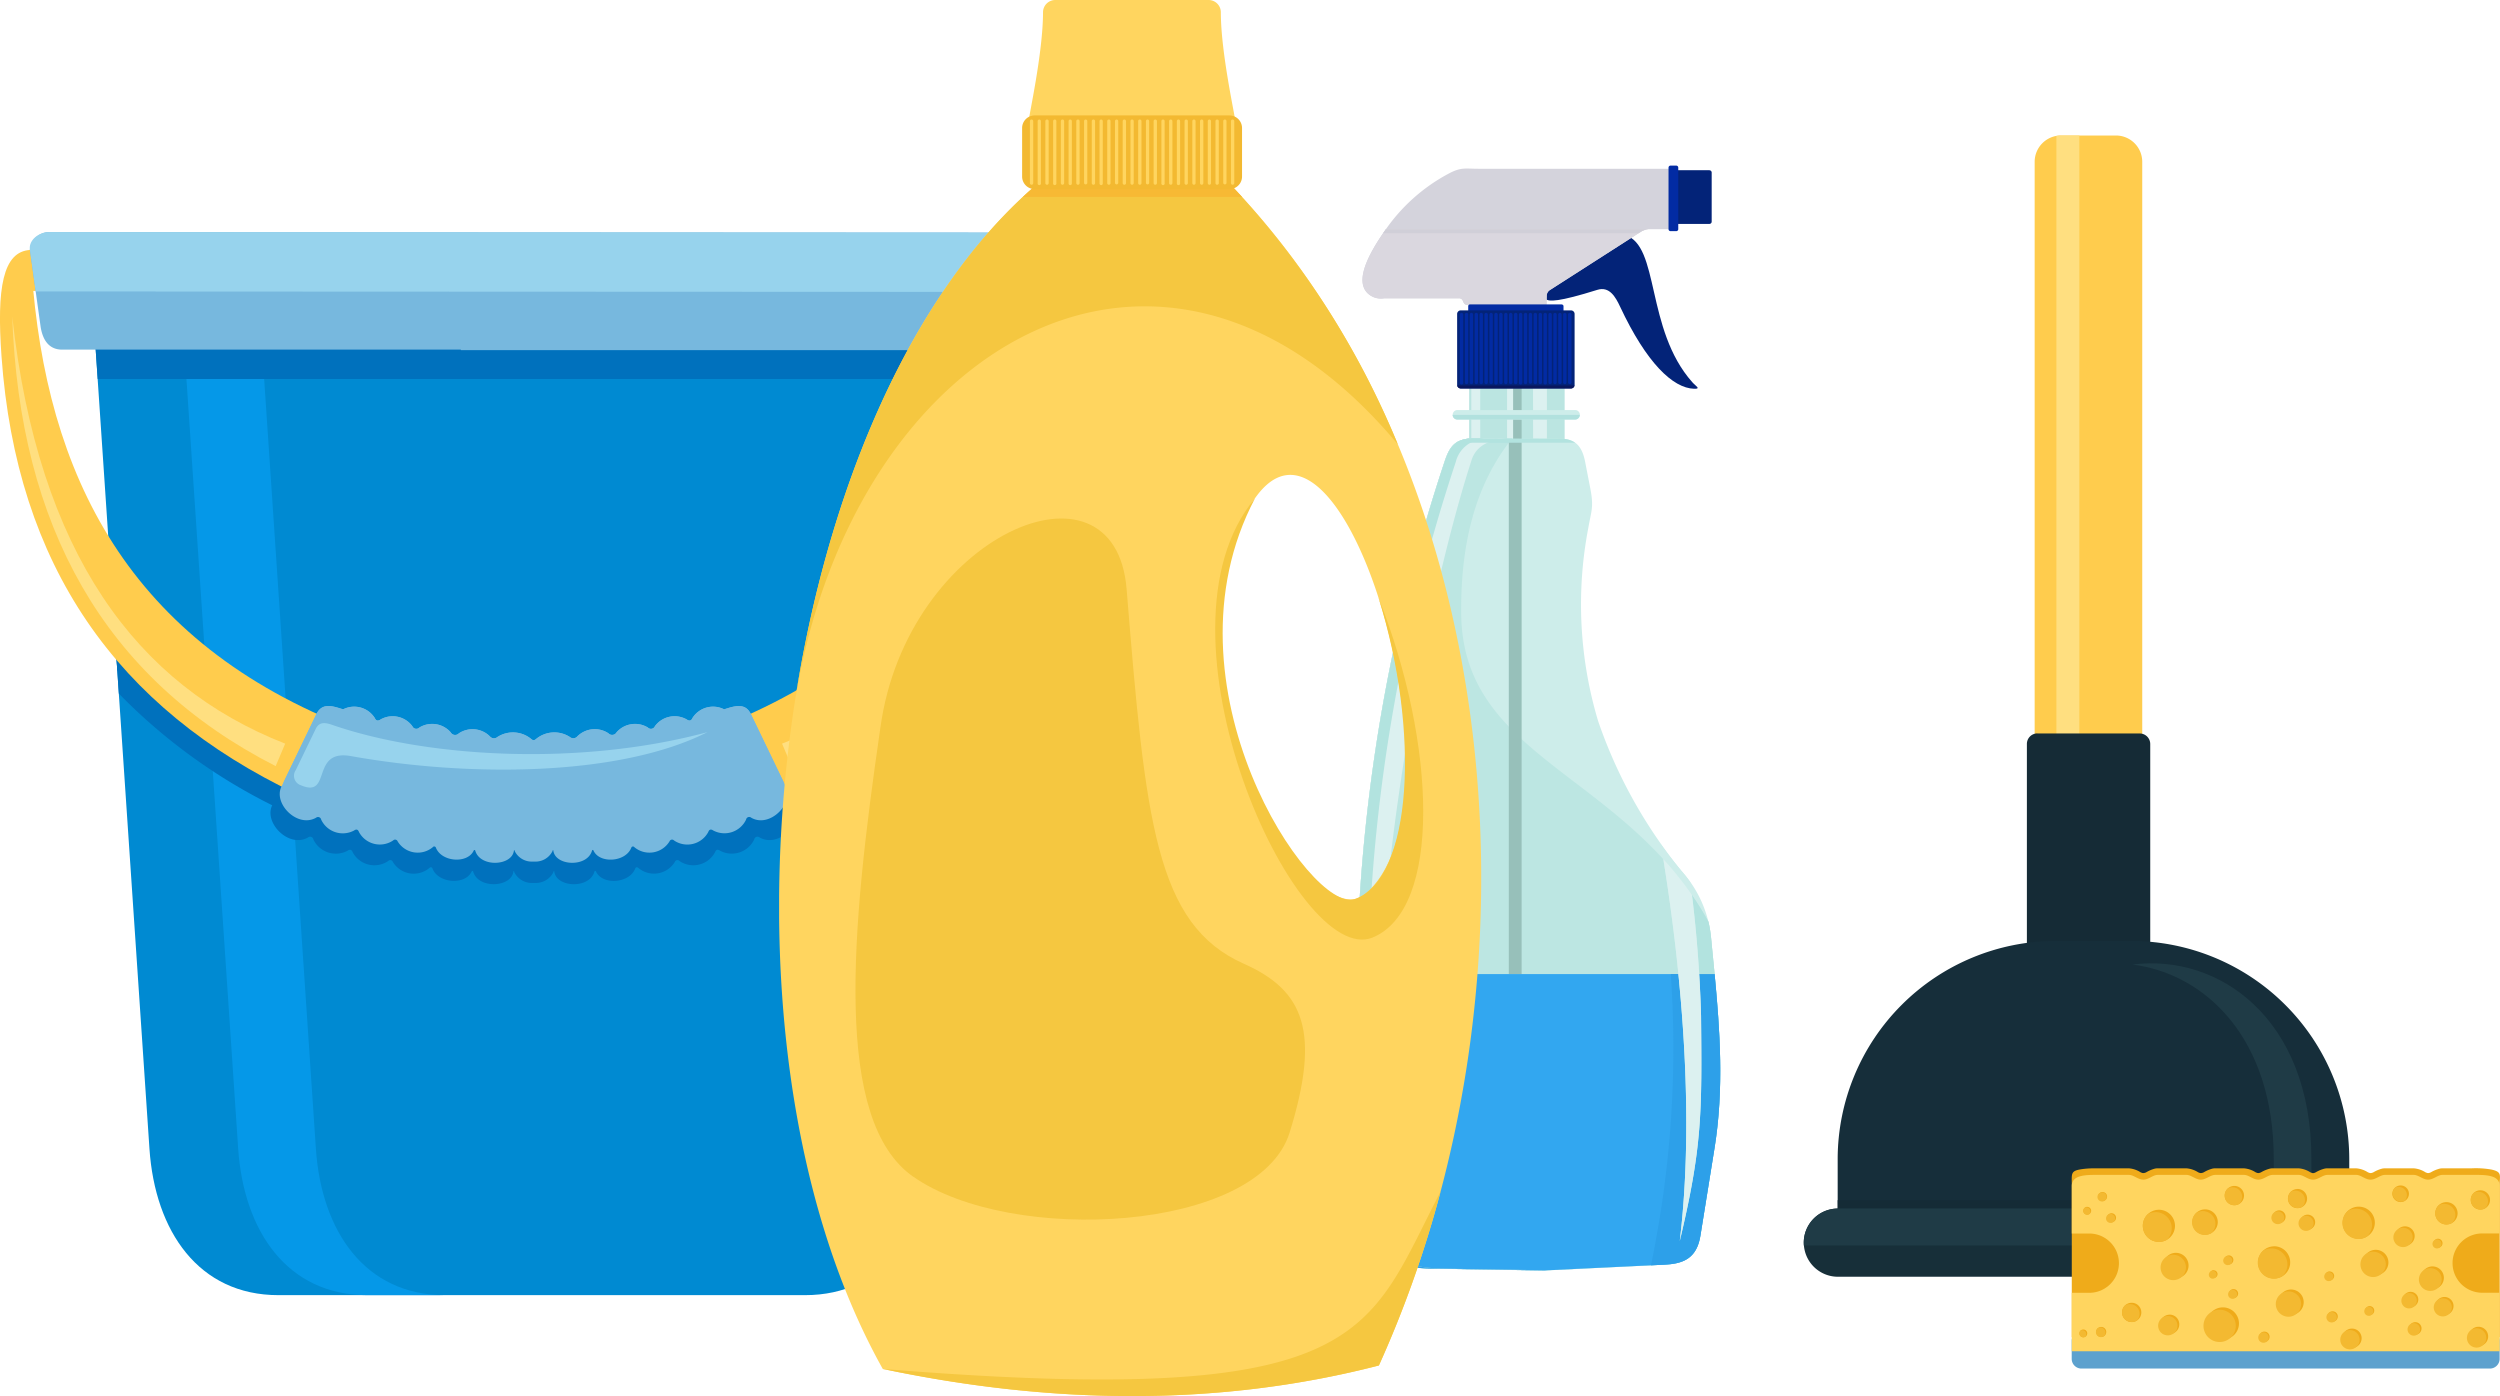 <svg xmlns="http://www.w3.org/2000/svg" width="331.37" height="185.05"><defs><clipPath id="a"><path fill="none" d="M0 0h77.72v151.27H0z" data-name="Rectangle 1297"/></clipPath><clipPath id="b"><path fill="none" d="M0 0h141.47v140.91H0z" data-name="Rectangle 1292"/></clipPath><clipPath id="c"><path fill="none" d="M0 0h48.34v146.45H0z" data-name="Rectangle 4736"/></clipPath><clipPath id="d"><path fill="none" d="M0 0h93.06v185.05H0z" data-name="Rectangle 1284"/></clipPath><clipPath id="e"><path fill="none" d="M0 0h56.77v26.54H0z" data-name="Rectangle 1295"/></clipPath></defs><g data-name="drogerie 2"><g data-name="Group 1102"><g clip-path="url(#a)" data-name="Group 1101" transform="translate(239.09 17.96)"><path fill="#ffcc4d" fill-rule="evenodd" d="M34.08 0h7.3a3.49 3.49 0 0 1 3.48 3.48v82.76a3.49 3.49 0 0 1-3.48 3.48h-7.3a3.49 3.49 0 0 1-3.48-3.48V3.48A3.49 3.49 0 0 1 34.08 0" data-name="Path 6233"/><path fill="#ffdf80" fill-rule="evenodd" d="M34.08 0h2.44v89.72h-2.44a3.43 3.43 0 0 1-.6-.05V.05a3.47 3.47 0 0 1 .6-.05" data-name="Path 6234"/><path fill="#152b36" fill-rule="evenodd" d="M30.96 79.26h13.56a1.4 1.4 0 0 1 1.4 1.39v31.47a1.4 1.4 0 0 1-1.4 1.4H30.96a1.4 1.4 0 0 1-1.39-1.4V80.65a1.4 1.4 0 0 1 1.4-1.4" data-name="Path 6235"/><path fill="#162e3a" fill-rule="evenodd" d="M33.35 106.76h10.08a28.95 28.95 0 0 1 28.87 28.86v12.35H4.49v-12.35a28.95 28.95 0 0 1 28.86-28.86" data-name="Path 6236"/><path fill="#1f3b46" fill-rule="evenodd" d="M67.29 147.97h-5v-12.34c0-15.92-9-24.5-18.71-25.74 11.37-1.47 23.7 7.1 23.7 25.74Z" data-name="Path 6237"/><path fill="#152b36" d="M4.49 141.12h67.8v1.9H4.5z" data-name="Rectangle 1296"/><path fill="#172f39" fill-rule="evenodd" d="M4.52 142.23H73.2a4.52 4.52 0 0 1 0 9.04H4.52a4.52 4.52 0 0 1 0-9.04" data-name="Path 6238"/><path fill="#1f3b46" fill-rule="evenodd" d="M4.52 142.23H73.2a4.53 4.53 0 0 1 4.52 4.52l-.01.37H0l-.01-.37a4.53 4.53 0 0 1 4.52-4.52" data-name="Path 6239"/></g></g><g data-name="Group 5809"><path fill="#ffcc4d" fill-rule="evenodd" d="m134.78 38.5.64-6.24 2.09.85 1.18 5.5Z" data-name="Path 6112"/><path fill="#ffcc4d" fill-rule="evenodd" d="m6.68 38.5-.63-6.24-2.1.85-1.18 5.5Z" data-name="Path 6113"/><g data-name="Group 1093"><g fill-rule="evenodd" clip-path="url(#b)" data-name="Group 1092" transform="translate(0 30.76)"><path fill="#008ad2" d="M131.06 13.64 123.8 121.5c-.74 10.97-6.53 19.41-17.1 19.41H36.91c-10.56 0-16.36-8.44-17.1-19.41L12.55 13.64Z" data-name="Path 6114"/><path fill="#0598e8" d="M58.97 140.91h-10.3c-10.56 0-16.35-8.44-17.1-19.41L24.32 13.64h10.3l7.25 107.86c.74 10.97 6.54 19.41 17.1 19.41" data-name="Path 6115"/><path fill="#0071bd" d="m131.06 13.64-.39 5.84H12.95l-.4-5.84Z" data-name="Path 6116"/><path fill="#0071bd" d="m98.37 66.9 4.88 10.1c10.12-4.8 18.4-10.91 24.79-18.4l1.14-17.06c-6.5 10.58-16.37 19.26-30.8 25.37" data-name="Path 6117"/><path fill="#0071bd" d="M106.2 73.14a64.38 64.38 0 0 0 22.06-17.9l.22-3.2a52.14 52.14 0 0 1-23.6 18.02Z" data-name="Path 6118"/><path fill="#0071bd" d="M43.1 66.9 38.22 77a75.15 75.15 0 0 1-22.47-15.83l-1.08-16.05c6.46 8.96 15.66 16.38 28.43 21.79" data-name="Path 6119"/><path fill="#0071bd" d="M35.27 73.14a65.51 65.51 0 0 1-19.72-15.07l-.21-3.05a52.26 52.26 0 0 0 21.24 15.04Z" data-name="Path 6120"/><path fill="#0071bd" d="m105.42 76-4.82-10c-.63-1.3-1.7-1.27-3.1-.83l-.57.17a3.35 3.35 0 0 0-4.35 1.2c-.18.4-.44.44-.8.2a3.36 3.36 0 0 0-4.36.93.6.6 0 0 1-.97.18 3.38 3.38 0 0 0-4.3.66.7.7 0 0 1-1.11.14 3.39 3.39 0 0 0-4.29.42.72.72 0 0 1-1.02.08 3.93 3.93 0 0 0-4.6.25c-.3.25-.46.25-.76 0a3.93 3.93 0 0 0-4.6-.25.72.72 0 0 1-1.02-.08 3.39 3.39 0 0 0-4.29-.42.7.7 0 0 1-1.1-.14 3.38 3.38 0 0 0-4.3-.66.6.6 0 0 1-.97-.18 3.36 3.36 0 0 0-4.37-.93c-.36.25-.63.2-.8-.2a3.35 3.35 0 0 0-4.35-1.2c-1.35-.4-2.87-1-3.67.65L36.07 76c-1.11 2.31 2.23 5.7 4.76 4.24a.44.44 0 0 1 .71.27 3.3 3.3 0 0 0 4.52 1.5c.32-.23.55-.17.69.2a3.26 3.26 0 0 0 4.7 1.16.37.37 0 0 1 .63.13 3.23 3.23 0 0 0 4.82.8c.14-.15.35-.15.42.05.76 2 4.37 2.24 5.2.4.05-.1.17-.1.2.02.68 2.35 5.1 2.1 5.33-.03.01-.05.07-.06.09 0a1.49 1.49 0 0 0 .07.19 2.6 2.6 0 0 0 2.44 1.34h.22a2.61 2.61 0 0 0 2.44-1.34 1.48 1.48 0 0 0 .07-.2c.02-.04.08-.04.09.01.22 2.14 4.65 2.38 5.32.03.04-.13.16-.12.21-.01.83 1.83 4.44 1.6 5.2-.41.07-.2.28-.2.42-.06a3.23 3.23 0 0 0 4.82-.79.37.37 0 0 1 .63-.13 3.26 3.26 0 0 0 4.7-1.16c.14-.37.37-.43.69-.2a3.3 3.3 0 0 0 4.51-1.5.44.44 0 0 1 .71-.27c2.55 1.45 5.88-1.93 4.77-4.24" data-name="Path 6121"/><path fill="#0071bd" d="m105.11 75.37-4.52-9.38c-.62-1.3-1.69-1.26-3.1-.82l-.57.17a3.35 3.35 0 0 0-4.34 1.2c-.18.4-.45.44-.8.2a3.36 3.36 0 0 0-4.37.93.6.6 0 0 1-.96.18 3.38 3.38 0 0 0-4.3.66.7.7 0 0 1-1.11.14 3.39 3.39 0 0 0-4.29.42.72.72 0 0 1-1.02.08 3.93 3.93 0 0 0-4.6.24c-.3.26-.46.26-.76 0a3.93 3.93 0 0 0-4.6-.24.72.72 0 0 1-1.03-.08 3.39 3.39 0 0 0-4.28-.42.7.7 0 0 1-1.1-.14 3.38 3.38 0 0 0-4.3-.66.6.6 0 0 1-.98-.18 3.36 3.36 0 0 0-4.37-.93c-.35.25-.62.2-.8-.2a3.35 3.35 0 0 0-4.34-1.2c-1.35-.4-2.87-1-3.68.65l-4.52 9.38c.92 1.46 2.85 2.49 4.46 1.57a.44.44 0 0 1 .71.26 3.3 3.3 0 0 0 4.52 1.5c.32-.22.55-.16.69.2a3.26 3.26 0 0 0 4.7 1.17.37.37 0 0 1 .62.13 3.23 3.23 0 0 0 4.83.79.24.24 0 0 1 .42.05c.76 2.01 4.37 2.25 5.2.41.04-.1.17-.1.2.01.68 2.36 5.1 2.12 5.33-.02 0-.06.07-.06.08 0a1.45 1.45 0 0 0 .08.18 2.6 2.6 0 0 0 2.44 1.34h.22a2.6 2.6 0 0 0 2.44-1.34 1.45 1.45 0 0 0 .07-.19c.02-.05.08-.05.08 0 .23 2.15 4.66 2.4 5.33.03.03-.12.16-.12.2 0 .84 1.83 4.44 1.6 5.2-.42a.24.24 0 0 1 .42-.05 3.23 3.23 0 0 0 4.83-.79.37.37 0 0 1 .63-.13 3.26 3.26 0 0 0 4.7-1.17c.14-.36.36-.42.68-.2a3.3 3.3 0 0 0 4.52-1.5.44.44 0 0 1 .71-.26c1.61.92 3.55-.1 4.46-1.57" data-name="Path 6122"/><path fill="#97d3ed" d="M38.78 75.8a1.37 1.37 0 0 1-.75-2.1l2.75-5.68c.48-1 1.3-.88 2.26-.55 12.95 4.5 34 5.76 51.6 1-12.01 6.08-32.6 6.24-49.02 3.3-5.6-1-2.58 5.8-6.84 4.02" data-name="Path 6123"/><path fill="#ffcc4d" d="m97.39 64.78 4.7 9.73c23.98-11.39 37.2-30.32 39.18-58.04.65-9.02-.16-13.92-3.83-14.1-1.34 27.57-11.35 50.25-40.05 62.4" data-name="Path 6124"/><path fill="#ffdf80" d="M104.93 70.79c22.82-11.65 33.93-31.9 34.92-59.6-3.46 31.33-16.43 48.88-36.19 56.62Z" data-name="Path 6125"/><path fill="#ffcc4d" d="m44.08 64.78-4.7 9.73C15.41 63.12 2.18 44.19.2 16.47-.45 7.45.36 2.55 4.03 2.37c1.34 27.57 11.36 50.25 40.05 62.4" data-name="Path 6126"/><path fill="#ffdf80" d="M36.54 70.79C13.72 59.14 2.6 38.89 1.62 11.19 5.08 42.53 18.05 60.07 37.8 67.81Z" data-name="Path 6127"/><path fill="#77b8de" d="m104.18 73.54-4.65-9.65c-.6-1.25-1.63-1.22-3-.8l-.55.17a3.23 3.23 0 0 0-4.19 1.15c-.17.38-.43.43-.77.19a3.24 3.24 0 0 0-4.21.9.57.57 0 0 1-.94.17 3.26 3.26 0 0 0-4.15.64.67.67 0 0 1-1.07.13 3.27 3.27 0 0 0-4.13.41.7.7 0 0 1-.98.08 3.79 3.79 0 0 0-4.44.23c-.3.25-.44.25-.73 0a3.79 3.79 0 0 0-4.44-.23.7.7 0 0 1-.99-.08 3.27 3.27 0 0 0-4.13-.4.67.67 0 0 1-1.07-.14 3.26 3.26 0 0 0-4.15-.64.57.57 0 0 1-.93-.17 3.24 3.24 0 0 0-4.21-.9c-.35.24-.6.19-.77-.19a3.23 3.23 0 0 0-4.2-1.15c-1.3-.4-2.77-.97-3.54.63l-4.65 9.65c-1.07 2.23 2.14 5.48 4.6 4.09a.42.42 0 0 1 .68.25 3.17 3.17 0 0 0 4.35 1.45c.31-.22.53-.16.66.19a3.14 3.14 0 0 0 4.53 1.12.36.36 0 0 1 .6.13 3.12 3.12 0 0 0 4.66.76.23.23 0 0 1 .4.05c.74 1.94 4.22 2.17 5.02.4.04-.1.16-.1.2 0 .64 2.28 4.91 2.05 5.13-.01 0-.06.06-.06.08-.01a1.37 1.37 0 0 0 .07.18 2.52 2.52 0 0 0 2.35 1.3h.22a2.52 2.52 0 0 0 2.35-1.3 1.33 1.33 0 0 0 .07-.18c.02-.05.07-.05.08 0 .22 2.07 4.49 2.3 5.13.03.04-.12.16-.12.2 0 .8 1.76 4.28 1.53 5.01-.4a.23.23 0 0 1 .4-.06 3.12 3.12 0 0 0 4.66-.76.36.36 0 0 1 .6-.13 3.14 3.14 0 0 0 4.54-1.12c.13-.35.35-.41.66-.2a3.17 3.17 0 0 0 4.35-1.44.42.42 0 0 1 .69-.25c2.45 1.4 5.66-1.87 4.59-4.1" data-name="Path 6128"/><path fill="#77b8de" d="m103.88 72.93-4.36-9.04c-.6-1.25-1.63-1.22-3-.8l-.54.17a3.23 3.23 0 0 0-4.2 1.15c-.16.38-.42.43-.76.19a3.24 3.24 0 0 0-4.22.9.57.57 0 0 1-.93.17 3.26 3.26 0 0 0-4.15.64.67.67 0 0 1-1.07.13 3.27 3.27 0 0 0-4.13.41.7.7 0 0 1-.98.08 3.8 3.8 0 0 0-4.45.23c-.28.25-.43.25-.72 0a3.79 3.79 0 0 0-4.44-.23.7.7 0 0 1-.99-.08 3.27 3.27 0 0 0-4.13-.4.67.67 0 0 1-1.07-.14 3.26 3.26 0 0 0-4.15-.64.57.57 0 0 1-.93-.17 3.24 3.24 0 0 0-4.21-.9c-.35.24-.6.19-.78-.19a3.23 3.23 0 0 0-4.19-1.15c-1.3-.4-2.77-.97-3.54.63l-4.36 9.04c.88 1.41 2.74 2.4 4.3 1.51a.42.42 0 0 1 .69.26 3.17 3.17 0 0 0 4.35 1.44c.31-.22.53-.16.66.2a3.14 3.14 0 0 0 4.53 1.12.36.36 0 0 1 .6.13 3.12 3.12 0 0 0 4.66.76.23.23 0 0 1 .4.05c.74 1.93 4.22 2.16 5.01.4.05-.11.17-.11.2 0 .65 2.28 4.92 2.04 5.14-.02 0-.05.06-.05.08 0a1.36 1.36 0 0 0 .07.18 2.52 2.52 0 0 0 2.35 1.3h.21a2.52 2.52 0 0 0 2.36-1.3 1.36 1.36 0 0 0 .07-.18c.01-.05.07-.05.07 0 .22 2.06 4.5 2.3 5.14.02.03-.11.15-.11.2 0 .8 1.76 4.28 1.54 5-.4.08-.19.28-.19.41-.05a3.12 3.12 0 0 0 4.66-.76.36.36 0 0 1 .6-.13 3.14 3.14 0 0 0 4.54-1.12c.14-.35.36-.41.66-.2a3.17 3.17 0 0 0 4.36-1.44.42.42 0 0 1 .68-.25c1.56.89 3.42-.1 4.3-1.51" data-name="Path 6129"/><path fill="#97d3ed" d="M39.93 73.34a1.32 1.32 0 0 1-.73-2.02l2.65-5.47c.46-.96 1.26-.85 2.18-.53 12.49 4.33 32.78 5.55 49.75.96-11.58 5.86-31.44 6.01-47.26 3.18-5.4-.97-2.5 5.6-6.6 3.88" data-name="Path 6130"/><path fill="#77b8de" d="M134.96.07 6.51 0a2.6 2.6 0 0 0-2.55 2.34L5.4 12.66c.34 1.92 1.26 2.85 2.68 2.92h53v.07h72.34c1.4-.08 2.33-1 2.67-2.92L137.5 2.4a2.6 2.6 0 0 0-2.55-2.33" data-name="Path 6131"/><path fill="#97d3ed" d="M134.96.07 6.51 0C5.19 0 3.78 1.03 3.96 2.34l.77 5.53 132.01.06.77-5.52c.18-1.3-1.23-2.34-2.55-2.34" data-name="Path 6132"/></g></g></g><g data-name="Group 5928"><path fill="#bbe5e1" d="M194.73 50.72h12.66v8.64h-12.66z" data-name="Rectangle 4730"/><path fill="#dcf1f0" d="M203.2 50.69h1.84v8.67h-1.83z" data-name="Rectangle 4731"/><path fill="#dcf1f0" d="M195.02 50.69h1.18v8.67h-1.18z" data-name="Rectangle 4732"/><g data-name="Group 5927"><g clip-path="url(#c)" data-name="Group 5926" transform="translate(179.68 21.95)"><path fill="#cdedea" fill-rule="evenodd" d="m27.17 36.2-11.37-.04c-2.53 0-3.3.92-4.02 3.12A228.76 228.76 0 0 0 .2 104.27c-.1 9.96-.67 19.8.72 29.4L2 141.1c.43 3.84 3.25 5.02 8.34 5.1l14.7.24 15.87-.77c2.5-.12 4.3-.8 4.8-3.87l1.86-11.55c1.55-9.65.4-19.02-.45-27.9a15.32 15.32 0 0 0-3.84-8.76 64.4 64.4 0 0 1-11.13-19.96 53.8 53.8 0 0 1-1.3-25.62c.4-2.28.73-2.72.28-5.12l-.7-3.61c-.4-2.08-1.3-3.07-3.26-3.08" data-name="Path 9339"/><path fill="#bce6e2" fill-rule="evenodd" d="M20.74 36.18C15.9 42.22 13.9 50.06 14 59.44c.2 19.28 21.95 21.16 32.77 40.79a15.5 15.5 0 0 1 .35 2.13c.85 8.88 2 18.25.45 27.9l-1.86 11.55c-.49 3.07-2.3 3.75-4.8 3.87l-15.87.77-14.7-.24c-5.09-.09-7.9-1.26-8.34-5.1l-1.08-7.44c-1.4-9.6-.82-19.44-.72-29.4a228.75 228.75 0 0 1 11.58-64.99c.71-2.2 1.49-3.13 4.02-3.12Z" data-name="Path 9340"/><path fill="#032378" fill-rule="evenodd" d="M23.98 16.47 35.7 9.21c4.64 1.3 2.69 12.48 8.93 19.5.43.5 1.22.9.24.87-2.82-.08-6.32-3.44-9.8-10.86-.62-1.33-1.43-2.75-3.03-2.25-10.22 3.2-5.38 0-8.07 0" data-name="Path 9341"/><path fill="#032378" fill-rule="evenodd" d="M46.88.61H39.3a.3.3 0 0 0-.3.3v6.52a.3.3 0 0 0 .3.3h7.6a.3.3 0 0 0 .3-.3V.92a.3.3 0 0 0-.3-.3" data-name="Path 9342"/><path fill="#d4d3dc" fill-rule="evenodd" d="M42.3 8.43V.42H16.32c-1.86 0-2.35-.25-4.09.7A23.82 23.82 0 0 0 3.83 8.7C.89 12.9.1 15.77 1.79 17.08a2.54 2.54 0 0 0 1.98.5h9.9a.52.52 0 0 1 .55.35c.1.27.25.52.52.52h10.57l.03-1.17a.9.9 0 0 1 .44-.8L37.76 8.8a2.21 2.21 0 0 1 1.3-.37Z" data-name="Path 9343"/><path fill="#dad7df" fill-rule="evenodd" d="m4.01 8.44-.18.26C.9 12.92.1 15.78 1.8 17.1a2.54 2.54 0 0 0 1.98.5h9.9a.53.53 0 0 1 .55.35c.13.32.3.52.53.51H25.3l.03-1.17a.9.9 0 0 1 .44-.8L37.76 8.8a2.18 2.18 0 0 1 1.06-.37Z" data-name="Path 9344"/><path fill="#d0cfd8" fill-rule="evenodd" d="m4.01 8.44-.18.26-.18.26H37.5l.25-.15a2.18 2.18 0 0 1 1.06-.37Z" data-name="Path 9345"/><path fill="#022ba3" fill-rule="evenodd" d="M42.5 0h-.75a.27.27 0 0 0-.27.27v8.15a.27.27 0 0 0 .27.27h.75a.27.27 0 0 0 .27-.27V.27A.27.27 0 0 0 42.5 0" data-name="Path 9346"/><path fill="#97c0ba" d="M20.31 28.86h1.7v7.45h-1.7z" data-name="Rectangle 4733"/><path fill="#dcf1f0" d="M20.08 28.96h.8v7.6h-.8z" data-name="Rectangle 4734"/><path fill="#cdedea" fill-rule="evenodd" d="M29.1 32.4H13.5a.63.63 0 1 0 0 1.26h15.6a.63.63 0 0 0 0-1.26" data-name="Path 9347"/><path fill="#b1e1de" fill-rule="evenodd" d="M12.86 33.04a.63.63 0 0 0 .63.62h15.6a.63.63 0 0 0 .63-.62Z" data-name="Path 9348"/><path fill="#97c0ba" d="M20.31 36.24h1.7v77h-1.7z" data-name="Rectangle 4735"/><path fill="#b2e3df" fill-rule="evenodd" d="m27.17 36.2-11.37-.04a4.26 4.26 0 0 0-2.47.57H29.1a3.26 3.26 0 0 0-1.93-.52" data-name="Path 9349"/><path fill="#022ba3" fill-rule="evenodd" d="M27.33 18.4H15.16a.23.23 0 0 0-.23.24v.73a.23.23 0 0 0 .23.24h12.17a.23.23 0 0 0 .23-.24v-.73a.23.23 0 0 0-.23-.23" data-name="Path 9350"/><path fill="#032378" fill-rule="evenodd" d="M28.55 19.19H13.94a.48.48 0 0 0-.48.48v9.39a.48.48 0 0 0 .48.48h14.61a.48.48 0 0 0 .48-.48v-9.4a.48.48 0 0 0-.48-.47" data-name="Path 9351"/><path fill="#09165e" fill-rule="evenodd" d="M13.47 29.14a.48.48 0 0 0 .47.4h14.61a.48.48 0 0 0 .47-.4Z" data-name="Path 9352"/><path fill="#022ba3" fill-rule="evenodd" d="M28.39 19.52a.23.23 0 0 0-.23.22v9a.23.23 0 0 0 .23.23.23.23 0 0 0 .23-.23v-9a.23.23 0 0 0-.23-.22" data-name="Path 9353"/><path fill="#022ba3" fill-rule="evenodd" d="M27.74 19.52a.23.23 0 0 0-.23.22v9a.23.23 0 0 0 .23.23.23.23 0 0 0 .22-.23v-9a.23.23 0 0 0-.22-.22" data-name="Path 9354"/><path fill="#022ba3" fill-rule="evenodd" d="M27.09 19.52a.23.23 0 0 0-.23.22v9a.23.23 0 0 0 .23.23.23.23 0 0 0 .22-.23v-9a.23.23 0 0 0-.22-.22" data-name="Path 9355"/><path fill="#022ba3" fill-rule="evenodd" d="M26.44 19.52a.23.23 0 0 0-.23.22v9a.23.23 0 0 0 .23.23.23.23 0 0 0 .22-.23v-9a.23.23 0 0 0-.22-.22" data-name="Path 9356"/><path fill="#022ba3" fill-rule="evenodd" d="M25.78 19.52a.23.23 0 0 0-.22.22v9a.23.23 0 0 0 .22.23.23.23 0 0 0 .23-.23v-9a.23.23 0 0 0-.23-.22" data-name="Path 9357"/><path fill="#022ba3" fill-rule="evenodd" d="M25.13 19.52a.23.23 0 0 0-.22.22v9a.23.23 0 1 0 .45 0v-9a.23.23 0 0 0-.23-.22" data-name="Path 9358"/><path fill="#022ba3" fill-rule="evenodd" d="M24.48 19.52a.23.23 0 0 0-.22.22v9a.23.23 0 0 0 .22.23.23.23 0 0 0 .23-.23v-9a.23.23 0 0 0-.23-.22" data-name="Path 9359"/><path fill="#022ba3" fill-rule="evenodd" d="M23.83 19.52a.23.23 0 0 0-.23.22v9a.23.23 0 0 0 .23.23.23.23 0 0 0 .22-.23v-9a.23.23 0 0 0-.22-.22" data-name="Path 9360"/><path fill="#022ba3" fill-rule="evenodd" d="M23.18 19.52a.23.23 0 0 0-.23.22v9a.23.23 0 0 0 .45 0v-9a.23.23 0 0 0-.22-.22" data-name="Path 9361"/><path fill="#022ba3" fill-rule="evenodd" d="M22.52 19.52a.23.23 0 0 0-.22.22v9a.23.23 0 0 0 .22.23.23.23 0 0 0 .23-.23v-9a.23.23 0 0 0-.23-.22" data-name="Path 9362"/><path fill="#022ba3" fill-rule="evenodd" d="M21.87 19.52a.23.23 0 0 0-.22.22v9a.23.23 0 1 0 .45 0v-9a.23.23 0 0 0-.23-.22" data-name="Path 9363"/><path fill="#022ba3" fill-rule="evenodd" d="M21.22 19.52a.23.23 0 0 0-.23.22v9a.23.23 0 0 0 .23.23.23.23 0 0 0 .23-.23v-9a.23.23 0 0 0-.23-.22" data-name="Path 9364"/><path fill="#022ba3" fill-rule="evenodd" d="M20.57 19.52a.23.23 0 0 0-.23.22v9a.23.23 0 0 0 .23.23.23.23 0 0 0 .22-.23v-9a.23.23 0 0 0-.22-.22" data-name="Path 9365"/><path fill="#022ba3" fill-rule="evenodd" d="M19.92 19.52a.23.23 0 0 0-.23.22v9a.23.23 0 0 0 .23.23.23.23 0 0 0 .22-.23v-9a.23.23 0 0 0-.22-.22" data-name="Path 9366"/><path fill="#022ba3" fill-rule="evenodd" d="M19.26 19.52a.23.23 0 0 0-.22.22v9a.23.23 0 0 0 .22.23.23.23 0 0 0 .23-.23v-9a.23.23 0 0 0-.23-.22" data-name="Path 9367"/><path fill="#022ba3" fill-rule="evenodd" d="M18.61 19.52a.23.23 0 0 0-.22.22v9a.23.23 0 1 0 .45 0v-9a.23.23 0 0 0-.23-.22" data-name="Path 9368"/><path fill="#022ba3" fill-rule="evenodd" d="M17.96 19.52a.23.23 0 0 0-.22.22v9a.23.23 0 0 0 .22.23.23.23 0 0 0 .23-.23v-9a.23.23 0 0 0-.23-.22" data-name="Path 9369"/><path fill="#022ba3" fill-rule="evenodd" d="M17.3 19.52a.23.23 0 0 0-.22.22v9a.23.23 0 0 0 .23.23.23.23 0 0 0 .22-.23v-9a.23.23 0 0 0-.22-.22" data-name="Path 9370"/><path fill="#022ba3" fill-rule="evenodd" d="M16.66 19.52a.23.23 0 0 0-.23.22v9a.23.23 0 0 0 .23.23.23.23 0 0 0 .22-.23v-9a.23.23 0 0 0-.22-.22" data-name="Path 9371"/><path fill="#022ba3" fill-rule="evenodd" d="M16 19.52a.23.23 0 0 0-.22.22v9a.23.23 0 0 0 .22.23.23.23 0 0 0 .23-.23v-9a.23.23 0 0 0-.23-.22" data-name="Path 9372"/><path fill="#022ba3" fill-rule="evenodd" d="M15.35 19.52a.23.23 0 0 0-.22.22v9a.23.23 0 0 0 .22.23.23.23 0 0 0 .23-.23v-9a.23.23 0 0 0-.23-.22" data-name="Path 9373"/><path fill="#022ba3" fill-rule="evenodd" d="M14.7 19.52a.23.23 0 0 0-.22.22v9a.23.23 0 0 0 .22.23.23.23 0 0 0 .23-.23v-9a.23.23 0 0 0-.23-.22" data-name="Path 9374"/><path fill="#022ba3" fill-rule="evenodd" d="M14.05 19.52a.23.23 0 0 0-.23.22v9a.23.23 0 1 0 .45 0v-9a.23.23 0 0 0-.22-.22" data-name="Path 9375"/><path fill="#cdedea" fill-rule="evenodd" d="M.16 107.16c-.15 8.97-.5 17.85.76 26.5L2 141.12c.43 3.84 3.25 5.01 8.34 5.1l14.7.24 15.87-.77c2.5-.12 4.3-.8 4.8-3.87l1.86-11.55c1.28-7.93.72-15.67.02-23.1Z" data-name="Path 9376"/><path fill="#32a7f0" fill-rule="evenodd" d="M47.59 107.16c.7 7.43 1.26 15.17-.02 23.1l-1.86 11.55c-.49 3.06-2.3 3.75-4.8 3.87l-15.87.76-14.7-.24c-5.08-.08-7.9-1.25-8.34-5.1l-1.08-7.44c-1.26-8.65-.91-17.52-.76-26.5Z" data-name="Path 9377"/><path fill="#dcf1f0" fill-rule="evenodd" d="M.3 127.78c-.56-7.72-.18-15.58-.1-23.51a228.76 228.76 0 0 1 11.58-64.99c.72-2.2 1.5-3.13 4.02-3.12l4.28.02c-2.12.12-4.04.8-4.7 2.84C9.29 57.76-.64 105.67 3.8 142.54Z" data-name="Path 9378"/><path fill="#b2e3df" fill-rule="evenodd" d="m25.42 146.43-.38.02-14.7-.24c-5.09-.08-7.9-1.26-8.34-5.1l-1.08-7.44c-1.39-9.6-.82-19.45-.72-29.4a228.76 228.76 0 0 1 11.58-64.99c.72-2.2 1.5-3.13 4.02-3.12h1.17a8.14 8.14 0 0 0-1.09.3 3.96 3.96 0 0 0-2.6 2.82A228.76 228.76 0 0 0 1.7 104.27c-.1 9.95-.67 19.8.72 29.4l1.08 7.44c.43 3.84 3.25 5.01 8.34 5.1Z" data-name="Path 9379"/><path fill="#2da0e9" fill-rule="evenodd" d="m25.42 146.43-.38.02-14.7-.24c-5.09-.08-7.9-1.25-8.34-5.1l-1.08-7.44c-1.26-8.66-.91-17.53-.76-26.5h1.5c-.15 8.97-.5 17.84.76 26.5l1.08 7.44c.43 3.85 3.25 5.02 8.34 5.1Z" data-name="Path 9380"/><path fill="#b2e3df" fill-rule="evenodd" d="m20.74 36.18-.43.55h-6.98a4.26 4.26 0 0 1 2.47-.57Z" data-name="Path 9381"/><path fill="#2da0e9" fill-rule="evenodd" d="M47.59 107.16v.06c.7 7.42 1.26 15.14-.02 23.04l-1.86 11.55c-.49 3.07-2.3 3.75-4.8 3.87l-1.76.09a141.35 141.35 0 0 0 2.63-38.61Z" data-name="Path 9382"/><path fill="#b2e3df" fill-rule="evenodd" d="M43.4 95.05a41.91 41.91 0 0 1 3.37 5.18 15.46 15.46 0 0 1 .35 2.13l.47 4.8h-4.2Z" data-name="Path 9383"/><path fill="#cdedea" fill-rule="evenodd" d="M44.37 95q-.51-.73-1.08-1.4-1.49-1.74-2.82-3.63c2.75 16.35 4.5 35.9 2.5 52.57 2.98-12.5 2.95-16.98 2.82-29.9A168.14 168.14 0 0 0 44.37 95" data-name="Path 9384"/><path fill="#dcf1f0" fill-rule="evenodd" d="M40.8 91.94a44.73 44.73 0 0 1 3.79 4.75c.63 5.2 1.04 10.52 1.2 15.96.12 12.9.16 17.39-2.82 29.89 1.93-16 .39-34.66-2.18-50.6" data-name="Path 9385"/></g></g></g><g data-name="Group 1085"><g fill-rule="evenodd" clip-path="url(#d)" data-name="Group 1084" transform="translate(103.27)"><path fill="#ffd55f" d="m60.14 24.8-26.58.17C-.95 55.3-11.1 137.1 13.74 181.45c22.77 4.8 44.85 4.94 65.76-.46 23-50.8 16.88-118.11-19.36-156.19m-.22 48c11.66-34.87 33.29 33.04 17.67 45.77-4.6 3.74-14.92-9.41-18.14-24.3a48.58 48.58 0 0 1 .47-21.47" data-name="Path 5965"/><path fill="#f5c740" d="M13.74 181.45c22.77 4.8 44.85 4.94 65.76-.46a148.1 148.1 0 0 0 8.17-23.03c-9.86 18.88-9.35 28.73-73.93 23.49" data-name="Path 5966"/><path fill="#f5c740" d="m60.14 24.8-26.58.17C17.14 39.41 6.24 65.5 1.99 93.67 9.26 45.89 50.64 21.35 82.01 58.9A111.84 111.84 0 0 0 60.14 24.8" data-name="Path 5967"/><path fill="#f7b934" d="m60.14 24.8-26.58.17q-.63.56-1.24 1.13h29.04q-.6-.66-1.22-1.3" data-name="Path 5968"/><path fill="#f5c740" d="M63.07 66.06c-14.88 17.75 5.46 62.36 15.59 58.21 9.16-3.75 8.49-25.6.77-45.09 5.6 17.8 4.51 37.27-3.13 39.99-5.77 2.05-26.31-28.28-13.23-53.1" data-name="Path 5969"/><path fill="#ffd55f" d="M36.61 0h20.31a1.63 1.63 0 0 1 1.63 1.63c0 5.42 1.92 13.86 1.92 14.47v4.48h-27.4V16.1c0-.61 1.91-9.06 1.91-14.48A1.63 1.63 0 0 1 36.61 0" data-name="Path 5970"/><path fill="#f3b931" d="M33.88 15.3h25.81a1.67 1.67 0 0 1 1.67 1.67v6.43a1.67 1.67 0 0 1-1.67 1.67H33.88a1.67 1.67 0 0 1-1.67-1.67v-6.44a1.67 1.67 0 0 1 1.67-1.66" data-name="Path 5971"/><path fill="#f5c740" d="M17.77 155.97c-10.58-7.43-8.3-32.44-4.34-59.56 3.52-25.51 31.08-37.3 32.63-18.33 2.5 30.74 3.83 44.47 15.55 49.67 8.03 3.56 10.17 9.1 6.06 22.36s-36.95 14.95-49.9 5.85" data-name="Path 5972"/><path fill="#ffd55f" d="M33.46 15.84a.22.22 0 0 1 .22.22v8.21a.22.22 0 0 1-.22.22.22.22 0 0 1-.22-.22v-8.21a.22.22 0 0 1 .22-.22" data-name="Path 5973"/><path fill="#ffd55f" d="M34.49 15.84a.22.22 0 0 1 .21.22v8.21a.22.22 0 1 1-.43 0v-8.21a.22.22 0 0 1 .21-.22" data-name="Path 5974"/><path fill="#ffd55f" d="M35.51 15.84a.22.22 0 0 1 .22.22v8.21a.22.22 0 0 1-.22.22.22.22 0 0 1-.22-.22v-8.21a.22.22 0 0 1 .22-.22" data-name="Path 5975"/><path fill="#ffd55f" d="M36.54 15.84a.22.22 0 0 1 .21.22v8.21a.22.22 0 1 1-.43 0v-8.21a.22.22 0 0 1 .22-.22" data-name="Path 5976"/><path fill="#ffd55f" d="M37.56 15.84a.22.22 0 0 1 .22.22v8.21a.22.22 0 0 1-.44 0v-8.21a.22.22 0 0 1 .22-.22" data-name="Path 5977"/><path fill="#ffd55f" d="M38.58 15.84a.22.22 0 0 1 .22.22v8.21a.22.22 0 1 1-.43 0v-8.21a.22.22 0 0 1 .21-.22" data-name="Path 5978"/><path fill="#ffd55f" d="M39.61 15.84a.22.22 0 0 1 .22.22v8.21a.22.22 0 1 1-.44 0v-8.21a.22.22 0 0 1 .22-.22" data-name="Path 5979"/><path fill="#ffd55f" d="M40.64 15.84a.22.22 0 0 1 .21.22v8.21a.22.22 0 0 1-.43 0v-8.21a.22.22 0 0 1 .21-.22" data-name="Path 5980"/><path fill="#ffd55f" d="M41.66 15.84a.22.22 0 0 1 .22.22v8.21a.22.22 0 0 1-.44 0v-8.21a.22.22 0 0 1 .22-.22" data-name="Path 5981"/><path fill="#ffd55f" d="M42.69 15.84a.22.22 0 0 1 .21.22v8.21a.22.22 0 1 1-.43 0v-8.21a.22.22 0 0 1 .21-.22" data-name="Path 5982"/><path fill="#ffd55f" d="M43.71 15.84a.22.22 0 0 1 .22.22v8.21a.22.22 0 0 1-.22.22.22.22 0 0 1-.22-.22v-8.21a.22.22 0 0 1 .22-.22" data-name="Path 5983"/><path fill="#ffd55f" d="M44.73 15.84a.22.22 0 0 1 .22.22v8.21a.22.22 0 0 1-.43 0v-8.21a.22.22 0 0 1 .21-.22" data-name="Path 5984"/><path fill="#ffd55f" d="M45.76 15.84a.22.22 0 0 1 .22.22v8.21a.22.22 0 0 1-.22.22.22.22 0 0 1-.22-.22v-8.21a.22.22 0 0 1 .22-.22" data-name="Path 5985"/><path fill="#ffd55f" d="M46.78 15.84a.22.22 0 0 1 .22.22v8.21a.22.22 0 0 1-.22.22.22.22 0 0 1-.21-.22v-8.21a.22.22 0 0 1 .21-.22" data-name="Path 5986"/><path fill="#ffd55f" d="M47.8 15.84a.22.22 0 0 1 .23.22v8.21a.22.22 0 1 1-.44 0v-8.21a.22.22 0 0 1 .22-.22" data-name="Path 5987"/><path fill="#ffd55f" d="M48.83 15.84a.22.22 0 0 1 .22.22v8.21a.22.22 0 0 1-.43 0v-8.21a.22.22 0 0 1 .21-.22" data-name="Path 5988"/><path fill="#ffd55f" d="M49.86 15.84a.22.22 0 0 1 .22.22v8.21a.22.22 0 1 1-.44 0v-8.21a.22.22 0 0 1 .22-.22" data-name="Path 5989"/><path fill="#ffd55f" d="M50.88 15.84a.22.22 0 0 1 .22.22v8.21a.22.22 0 1 1-.43 0v-8.21a.22.22 0 0 1 .21-.22" data-name="Path 5990"/><path fill="#ffd55f" d="M51.9 15.84a.22.22 0 0 1 .23.22v8.21a.22.22 0 0 1-.22.22.22.22 0 0 1-.22-.22v-8.21a.22.22 0 0 1 .22-.22" data-name="Path 5991"/><path fill="#ffd55f" d="M52.93 15.84a.22.22 0 0 1 .22.22v8.21a.22.22 0 1 1-.43 0v-8.21a.22.22 0 0 1 .21-.22" data-name="Path 5992"/><path fill="#ffd55f" d="M53.96 15.84a.22.22 0 0 1 .22.22v8.21a.22.22 0 1 1-.44 0v-8.21a.22.22 0 0 1 .22-.22" data-name="Path 5993"/><path fill="#ffd55f" d="M54.98 15.84a.22.22 0 0 1 .22.22v8.21a.22.22 0 0 1-.22.22.22.22 0 0 1-.21-.22v-8.21a.22.22 0 0 1 .21-.22" data-name="Path 5994"/><path fill="#ffd55f" d="M56 15.84a.22.22 0 0 1 .23.22v8.21a.22.22 0 0 1-.44 0v-8.21a.22.22 0 0 1 .22-.22" data-name="Path 5995"/><path fill="#ffd55f" d="M57.03 15.84a.22.22 0 0 1 .22.22v8.21a.22.22 0 0 1-.22.22.22.22 0 0 1-.21-.22v-8.21a.22.22 0 0 1 .21-.22" data-name="Path 5996"/><path fill="#ffd55f" d="M58.06 15.84a.22.22 0 0 1 .22.22v8.21a.22.22 0 0 1-.22.22.22.22 0 0 1-.22-.22v-8.21a.22.22 0 0 1 .22-.22" data-name="Path 5997"/><path fill="#ffd55f" d="M59.08 15.84a.22.22 0 0 1 .22.22v8.21a.22.22 0 0 1-.43 0v-8.21a.22.22 0 0 1 .21-.22" data-name="Path 5998"/><path fill="#ffd55f" d="M60.1 15.84a.22.22 0 0 1 .23.22v8.21a.22.22 0 0 1-.22.22.22.22 0 0 1-.22-.22v-8.21a.22.22 0 0 1 .22-.22" data-name="Path 5999"/></g></g><g data-name="Group 1100"><g fill-rule="evenodd" clip-path="url(#e)" data-name="Group 1099" transform="translate(274.6 154.86)"><path fill="#5da1ce" d="M55.45 21.56H1.29A1.29 1.29 0 0 0 0 22.84v2.41a1.29 1.29 0 0 0 1.28 1.29h54.16a1.29 1.29 0 0 0 1.28-1.28v-2.42a1.29 1.29 0 0 0-1.28-1.28" data-name="Path 6156"/><path fill="#efab1a" d="M3.78 0h-.81a12 12 0 0 0-1.23.06C-.2.28.01.56.01 2.2v20.2h56.72V2.24c0-1.35.35-1.75-1.1-2.08A12.12 12.12 0 0 0 52.97 0h-3.81a1.92 1.92 0 0 0-.34.03 4.47 4.47 0 0 0-1.2.49.98.98 0 0 1-.37.11.61.61 0 0 1-.2-.04 1.7 1.7 0 0 1-.17-.07A3.33 3.33 0 0 0 45.34 0h-3.81a1.93 1.93 0 0 0-.35.03A4.48 4.48 0 0 0 40 .52a.97.97 0 0 1-.37.11.6.6 0 0 1-.2-.04 1.63 1.63 0 0 1-.18-.07A3.34 3.34 0 0 0 37.71 0H33.9a1.93 1.93 0 0 0-.34.03 4.46 4.46 0 0 0-1.2.49.97.97 0 0 1-.36.12.61.61 0 0 1-.21-.05 1.65 1.65 0 0 1-.17-.07A3.34 3.34 0 0 0 30.09 0h-3.44a1.92 1.92 0 0 0-.34.03 4.47 4.47 0 0 0-1.2.49.97.97 0 0 1-.37.11.61.61 0 0 1-.2-.04 1.69 1.69 0 0 1-.17-.07A3.33 3.33 0 0 0 22.83 0h-3.8a1.92 1.92 0 0 0-.34.03 4.47 4.47 0 0 0-1.19.5.97.97 0 0 1-.38.1.61.61 0 0 1-.2-.04 1.69 1.69 0 0 1-.17-.07A3.33 3.33 0 0 0 15.2 0H11.4a1.92 1.92 0 0 0-.34.03 4.47 4.47 0 0 0-1.19.5.97.97 0 0 1-.37.1.61.61 0 0 1-.21-.04 1.62 1.62 0 0 1-.17-.07A3.34 3.34 0 0 0 7.59 0Z" data-name="Path 6157"/><path fill="#ffd55f" d="M3.78.87h3.8c.66 0 1.2.63 1.92.63s1.25-.63 1.9-.63h3.81c.65 0 1.19.63 1.9.63s1.26-.63 1.92-.63h3.8c.66 0 1.19.63 1.91.63S26 .87 26.64.87h3.45c.65 0 1.18.63 1.9.63S33.26.87 33.9.87h3.81c.65 0 1.18.63 1.9.63s1.26-.63 1.91-.63h3.81c.66 0 1.19.63 1.91.63s1.26-.63 1.9-.63h3.82c1.7 0 3.77-.1 3.77 1.5v6.26h-2.32a3.93 3.93 0 0 0 0 7.86h2.32v7.76H.01V16.5h2.32a3.93 3.93 0 1 0 0-7.86H.01V2.37C0 .77 2.08.87 3.78.87" data-name="Path 6158"/><path fill="#efab1a" d="M11.56 5.49a2.13 2.13 0 1 0 2.13 2.13 2.13 2.13 0 0 0-2.13-2.13" data-name="Path 6159"/><path fill="#f3b931" d="M10.07 6.08a2.14 2.14 0 0 0 2.54 3.4 2.14 2.14 0 0 0-2.54-3.4" data-name="Path 6160"/><path fill="#efab1a" d="M13.8 11.2a1.68 1.68 0 1 0 1.69 1.7 1.68 1.68 0 0 0-1.69-1.7" data-name="Path 6161"/><path fill="#f3b931" d="M12.63 11.68a1.68 1.68 0 1 0 .84-.22 1.68 1.68 0 0 0-.84.22" data-name="Path 6162"/><path fill="#efab1a" d="M26.82 10.34a2.13 2.13 0 1 0 2.14 2.13 2.13 2.13 0 0 0-2.14-2.14" data-name="Path 6163"/><path fill="#f3b931" d="M25.34 10.94a2.13 2.13 0 0 0 2.54 3.39 2.13 2.13 0 0 0-2.54-3.4" data-name="Path 6164"/><path fill="#efab1a" d="M29.07 16.06a1.68 1.68 0 1 0 1.68 1.69 1.68 1.68 0 0 0-1.68-1.69" data-name="Path 6165"/><path fill="#f3b931" d="M27.9 16.53a1.68 1.68 0 1 0 .84-.22 1.68 1.68 0 0 0-.84.22" data-name="Path 6166"/><path fill="#efab1a" d="M38.04 5.08a2.13 2.13 0 1 0 2.14 2.13 2.13 2.13 0 0 0-2.14-2.13" data-name="Path 6167"/><path fill="#f3b931" d="M36.56 5.68a2.13 2.13 0 0 0 2.54 3.39 2.13 2.13 0 0 0-2.54-3.4" data-name="Path 6168"/><path fill="#efab1a" d="M40.3 10.8a1.68 1.68 0 1 0 1.68 1.68 1.68 1.68 0 0 0-1.69-1.68" data-name="Path 6169"/><path fill="#f3b931" d="M39.12 11.27a1.68 1.68 0 1 0 .84-.22 1.68 1.68 0 0 0-.84.22" data-name="Path 6170"/><path fill="#efab1a" d="M20.03 18.43a2.13 2.13 0 1 0 2.14 2.13 2.13 2.13 0 0 0-2.14-2.13" data-name="Path 6171"/><path fill="#f3b931" d="M18.55 19.02a2.14 2.14 0 1 0 1.06-.28 2.13 2.13 0 0 0-1.06.28" data-name="Path 6172"/><path fill="#efab1a" d="M17.67 5.44a1.68 1.68 0 1 0 1.69 1.68 1.68 1.68 0 0 0-1.69-1.68" data-name="Path 6173"/><path fill="#f3b931" d="M16.5 5.91a1.68 1.68 0 0 0 2 2.68 1.68 1.68 0 0 0-2-2.68" data-name="Path 6174"/><path fill="#efab1a" d="M47.82 13a1.51 1.51 0 1 0 1.51 1.52 1.51 1.51 0 0 0-1.5-1.52" data-name="Path 6175"/><path fill="#f3b931" d="M46.78 13.43a1.51 1.51 0 1 0 .74-.2 1.5 1.5 0 0 0-.74.2" data-name="Path 6176"/><path fill="#efab1a" d="M49.41 17.05a1.2 1.2 0 1 0 1.2 1.2 1.2 1.2 0 0 0-1.2-1.2" data-name="Path 6177"/><path fill="#f3b931" d="M48.59 17.39a1.2 1.2 0 1 0 .59-.16 1.19 1.19 0 0 0-.6.16" data-name="Path 6178"/><path fill="#efab1a" d="M29.93 2.74A1.27 1.27 0 1 0 31.2 4a1.27 1.27 0 0 0-1.27-1.27" data-name="Path 6179"/><path fill="#f3b931" d="M29.05 3.1a1.27 1.27 0 0 0 1.51 2.01 1.27 1.27 0 0 0-1.5-2.01" data-name="Path 6180"/><path fill="#efab1a" d="M31.27 6.14a1 1 0 1 0 1 1 1 1 0 0 0-1-1" data-name="Path 6181"/><path fill="#f3b931" d="M30.57 6.42a1 1 0 1 0 .5-.13 1 1 0 0 0-.5.13" data-name="Path 6182"/><path fill="#efab1a" d="M37.15 21.24a1.28 1.28 0 1 0 1.28 1.28 1.28 1.28 0 0 0-1.28-1.28" data-name="Path 6183"/><path fill="#f3b931" d="M36.26 21.6a1.28 1.28 0 1 0 .64-.16 1.27 1.27 0 0 0-.64.16" data-name="Path 6184"/><path fill="#efab1a" d="M20.83 11.54a.6.6 0 1 0 .6.6.6.6 0 0 0-.6-.6" data-name="Path 6185"/><path fill="#f3b931" d="M20.4 11.7a.6.6 0 1 0 .3-.07.6.6 0 0 0-.3.08" data-name="Path 6186"/><path fill="#efab1a" d="M34.19 13.66a.6.6 0 1 0 .6.61.6.6 0 0 0-.6-.6" data-name="Path 6187"/><path fill="#f3b931" d="M33.77 13.83a.6.6 0 1 0 .3-.08.6.6 0 0 0-.3.08" data-name="Path 6188"/><path fill="#efab1a" d="M4.08 3.14a.6.6 0 1 0 .61.6.6.6 0 0 0-.6-.6" data-name="Path 6189"/><path fill="#f3b931" d="M3.66 3.3a.6.6 0 0 0 .72.98.6.6 0 0 0-.72-.97" data-name="Path 6190"/><path fill="#efab1a" d="M21.45 16a.6.6 0 1 0 .61.61.6.6 0 0 0-.6-.6" data-name="Path 6191"/><path fill="#f3b931" d="M21.03 16.18a.6.6 0 1 0 .3-.08.6.6 0 0 0-.3.08" data-name="Path 6192"/><path fill="#efab1a" d="M39.5 18.26a.6.6 0 1 0 .6.6.6.6 0 0 0-.6-.6" data-name="Path 6193"/><path fill="#f3b931" d="M39.08 18.43a.6.6 0 1 0 .3-.08.6.6 0 0 0-.3.08" data-name="Path 6194"/><path fill="#efab1a" d="M48.54 9.33a.6.6 0 1 0 .61.6.6.6 0 0 0-.6-.6" data-name="Path 6195"/><path fill="#f3b931" d="M48.12 9.5a.6.6 0 1 0 .3-.08.6.6 0 0 0-.3.08" data-name="Path 6196"/><path fill="#efab1a" d="M5.27 5.95a.6.6 0 1 0 .61.6.61.61 0 0 0-.6-.6" data-name="Path 6197"/><path fill="#f3b931" d="M4.85 6.12a.6.6 0 1 0 .3-.08.6.6 0 0 0-.3.08" data-name="Path 6198"/><path fill="#efab1a" d="M18.81 13.5a.52.52 0 1 0 .52.53.52.52 0 0 0-.52-.52" data-name="Path 6199"/><path fill="#f3b931" d="M18.45 13.65a.52.52 0 1 0 .26-.06.52.52 0 0 0-.26.06" data-name="Path 6200"/><path fill="#efab1a" d="M2.06 5.1a.52.52 0 1 0 .52.53.52.52 0 0 0-.52-.52" data-name="Path 6201"/><path fill="#f3b931" d="M1.7 5.25a.52.52 0 0 0 .62.83.52.52 0 0 0-.61-.83" data-name="Path 6202"/><path fill="#efab1a" d="M1.54 21.36a.52.52 0 1 0 .52.52.52.52 0 0 0-.52-.52" data-name="Path 6203"/><path fill="#f3b931" d="M1.18 21.5a.52.52 0 0 0 .61.83.52.52 0 0 0-.61-.82" data-name="Path 6204"/><path fill="#efab1a" d="M3.9 21.02a.67.67 0 1 0 .68.67.67.67 0 0 0-.67-.67" data-name="Path 6205"/><path fill="#f3b931" d="M3.44 21.2a.67.67 0 0 0 .8 1.07.67.67 0 0 0-.8-1.07" data-name="Path 6206"/><path fill="#efab1a" d="M7.95 17.82a1.28 1.28 0 1 0 1.28 1.28 1.28 1.28 0 0 0-1.28-1.28" data-name="Path 6207"/><path fill="#f3b931" d="M7.06 18.18A1.28 1.28 0 0 0 8.6 20.2a1.28 1.28 0 0 0-1.53-2.03" data-name="Path 6208"/><path fill="#efab1a" d="M43.6 2.27a1.1 1.1 0 1 0 1.1 1.1 1.1 1.1 0 0 0-1.1-1.1" data-name="Path 6209"/><path fill="#f3b931" d="M42.84 2.58a1.1 1.1 0 0 0 1.3 1.73 1.1 1.1 0 0 0-1.3-1.73" data-name="Path 6210"/><path fill="#efab1a" d="M53.92 21a1.28 1.28 0 1 0 1.28 1.29A1.28 1.28 0 0 0 53.92 21" data-name="Path 6211"/><path fill="#f3b931" d="M53.03 21.37a1.28 1.28 0 1 0 .63-.17 1.27 1.27 0 0 0-.63.17" data-name="Path 6212"/><path fill="#efab1a" d="M25.54 21.64a.69.69 0 1 0 .69.7.69.69 0 0 0-.7-.7" data-name="Path 6213"/><path fill="#f3b931" d="M25.06 21.84a.69.69 0 1 0 .34-.1.69.69 0 0 0-.34.1" data-name="Path 6214"/><path fill="#efab1a" d="M34.58 18.95a.69.69 0 1 0 .69.69.69.69 0 0 0-.69-.69" data-name="Path 6215"/><path fill="#f3b931" d="M34.11 19.14a.69.69 0 1 0 .34-.09.69.69 0 0 0-.34.1" data-name="Path 6216"/><path fill="#efab1a" d="M12.98 19.4a1.28 1.28 0 1 0 1.28 1.27 1.28 1.28 0 0 0-1.28-1.28" data-name="Path 6217"/><path fill="#f3b931" d="M12.1 19.75a1.28 1.28 0 1 0 .63-.17 1.28 1.28 0 0 0-.63.17" data-name="Path 6218"/><path fill="#efab1a" d="M45.53 20.39a.83.83 0 1 0 .84.83.83.83 0 0 0-.84-.83" data-name="Path 6219"/><path fill="#f3b931" d="M44.95 20.62a.83.83 0 1 0 .42-.1.83.83 0 0 0-.42.1" data-name="Path 6220"/><path fill="#efab1a" d="M44.18 7.69a1.28 1.28 0 1 0 1.28 1.28 1.28 1.28 0 0 0-1.28-1.28" data-name="Path 6221"/><path fill="#f3b931" d="M43.3 8.04a1.28 1.28 0 1 0 .63-.16 1.27 1.27 0 0 0-.64.16" data-name="Path 6222"/><path fill="#efab1a" d="M21.56 2.33a1.28 1.28 0 1 0 1.28 1.28 1.28 1.28 0 0 0-1.28-1.28" data-name="Path 6223"/><path fill="#f3b931" d="M20.67 2.69a1.28 1.28 0 0 0 1.53 2.03 1.28 1.28 0 0 0-1.53-2.03" data-name="Path 6224"/><path fill="#efab1a" d="M49.67 4.48a1.48 1.48 0 1 0 1.48 1.48 1.48 1.48 0 0 0-1.48-1.48" data-name="Path 6225"/><path fill="#f3b931" d="M48.64 4.9a1.48 1.48 0 0 0 1.76 2.35 1.48 1.48 0 0 0-1.76-2.35" data-name="Path 6226"/><path fill="#efab1a" d="M54.17 2.91a1.28 1.28 0 1 0 1.28 1.28 1.28 1.28 0 0 0-1.28-1.28" data-name="Path 6227"/><path fill="#f3b931" d="M53.28 3.27A1.28 1.28 0 0 0 54.8 5.3a1.28 1.28 0 0 0-1.52-2.03" data-name="Path 6228"/><path fill="#efab1a" d="M44.92 16.37a1.02 1.02 0 1 0 1.02 1.02 1.02 1.02 0 0 0-1.02-1.02" data-name="Path 6229"/><path fill="#f3b931" d="M44.22 16.66a1.02 1.02 0 1 0 .5-.13 1.01 1.01 0 0 0-.5.13" data-name="Path 6230"/><path fill="#efab1a" d="M27.5 5.57a.85.85 0 1 0 .85.85.85.85 0 0 0-.85-.85" data-name="Path 6231"/><path fill="#f3b931" d="M26.9 5.81a.85.85 0 1 0 .43-.11.85.85 0 0 0-.43.11" data-name="Path 6232"/></g></g></g></svg>
